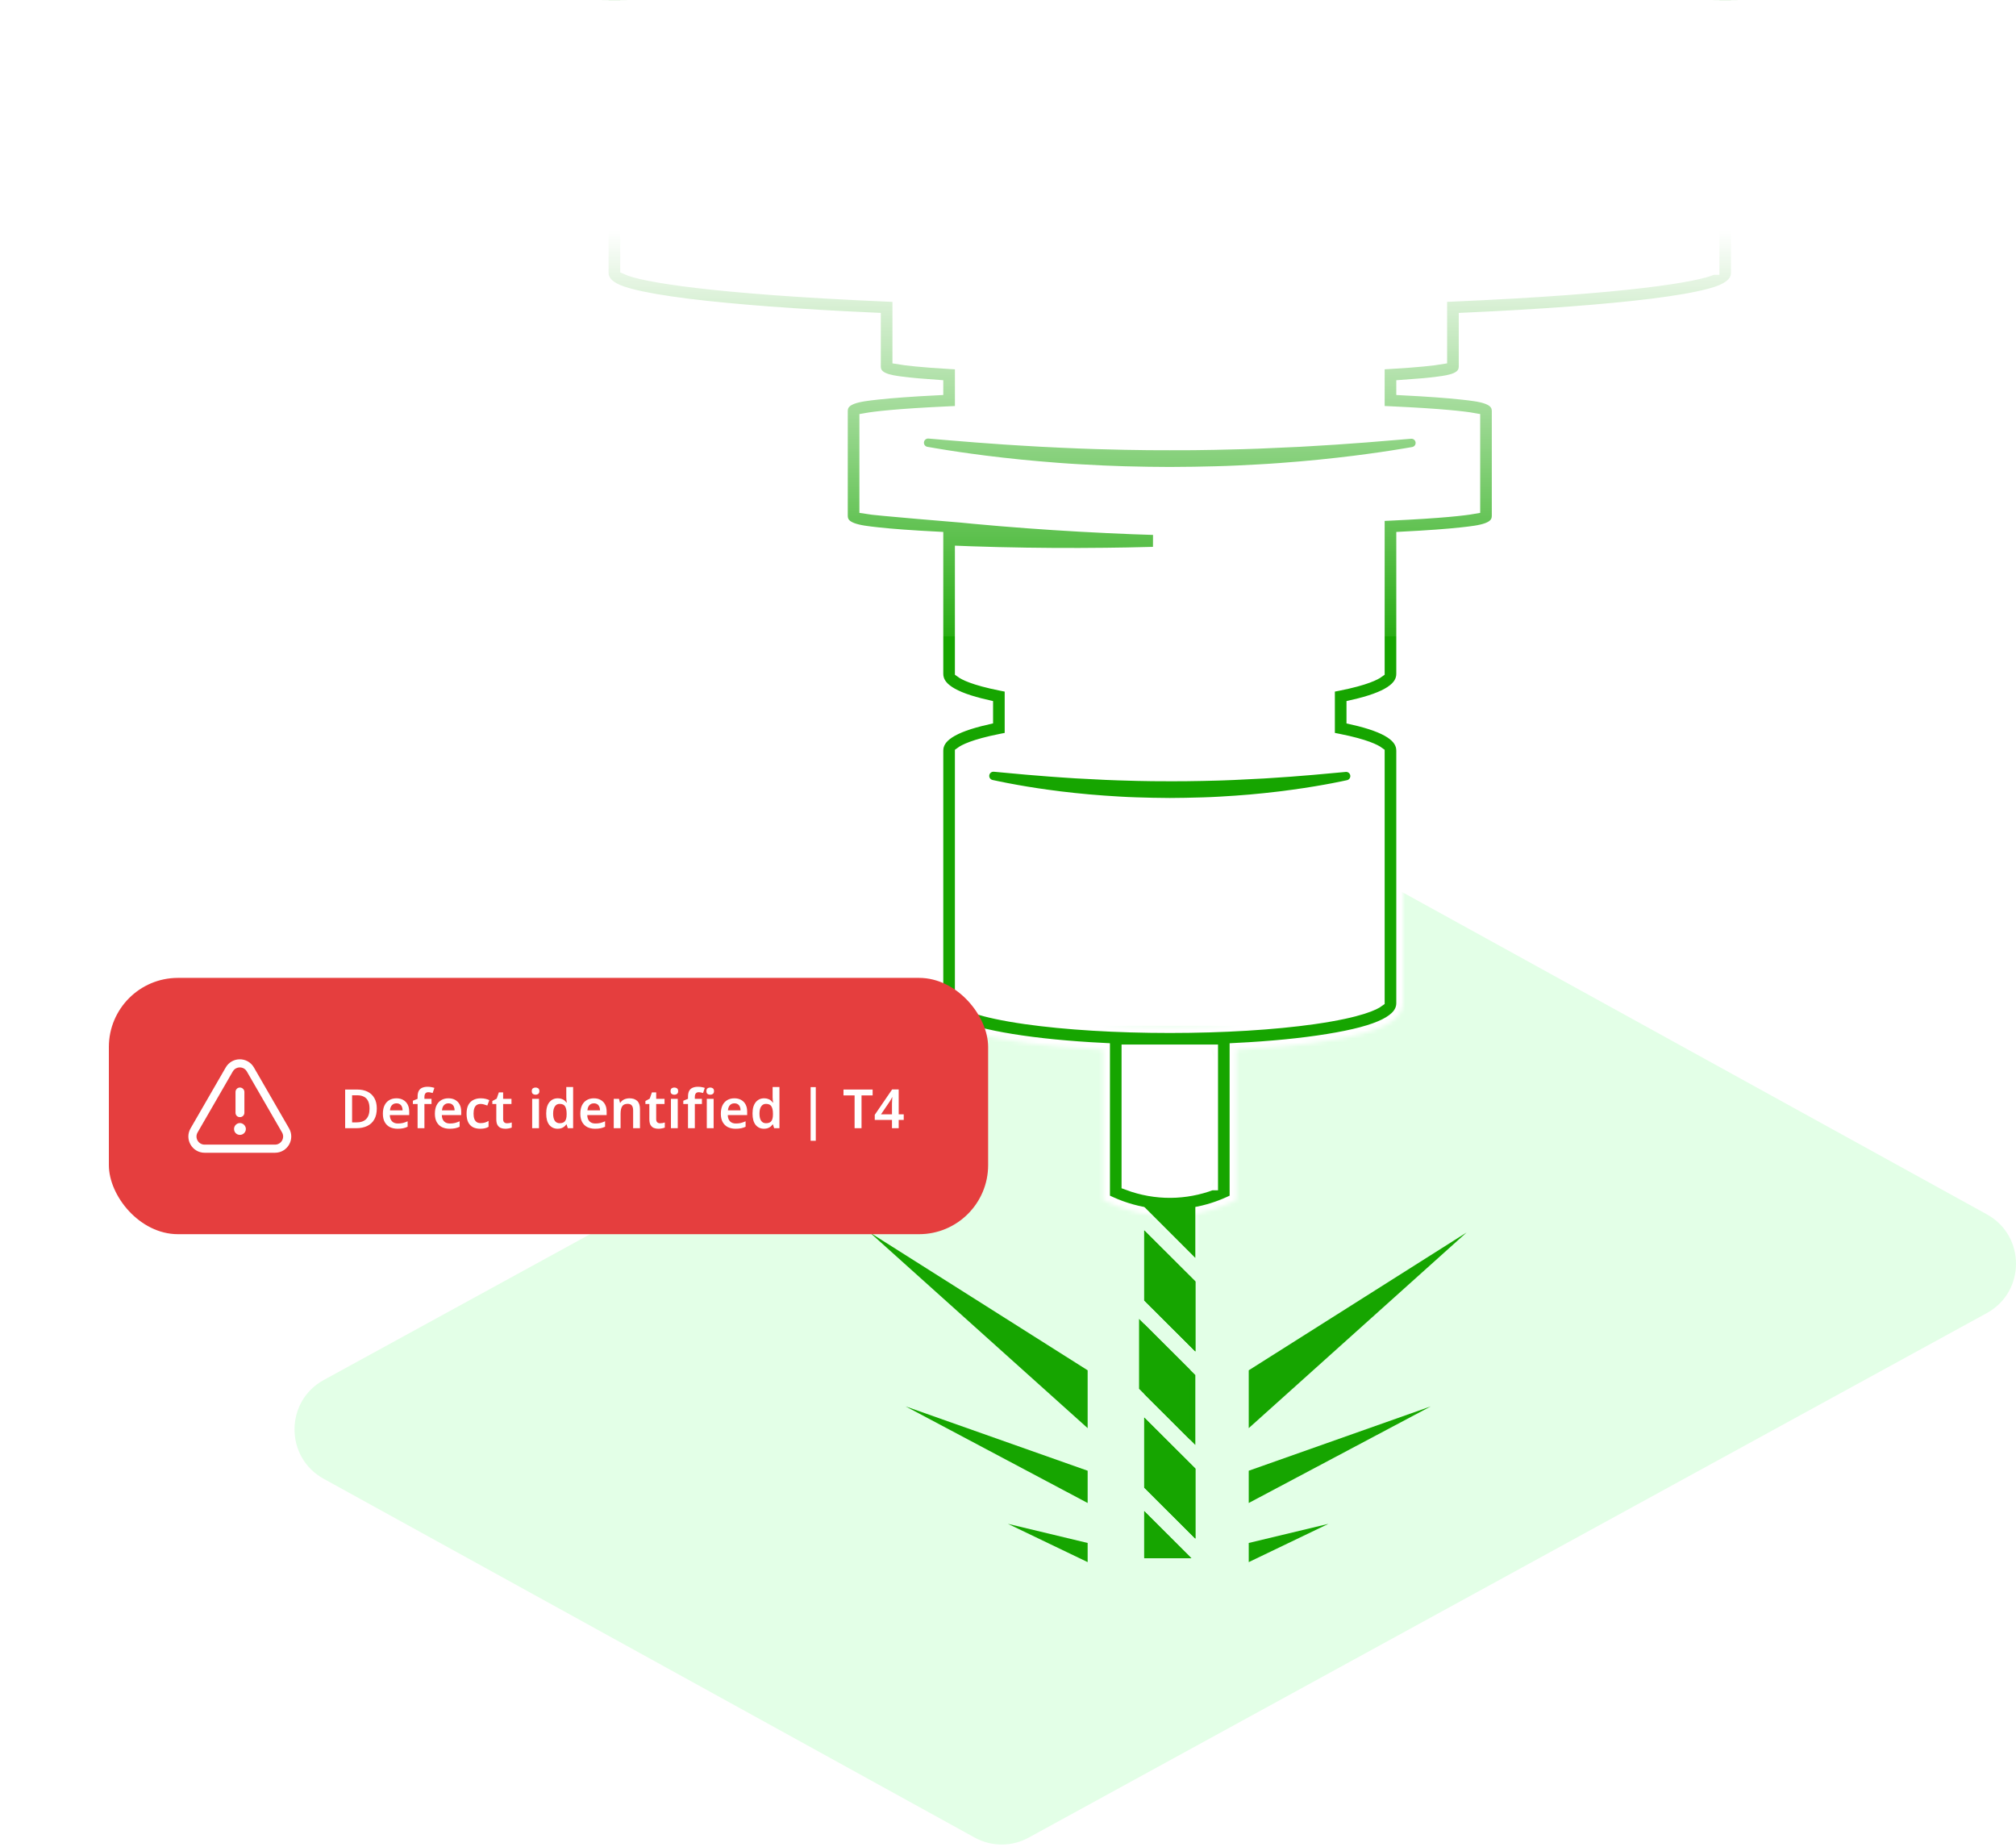 <svg width="500" height="458" viewBox="0 0 500 458" fill="none" xmlns="http://www.w3.org/2000/svg">
<path d="M80.27 366.69L241.73 455.663C245.898 457.952 250.945 457.968 255.114 455.679L492.743 325.614C502.406 320.331 502.422 306.436 492.775 301.121L331.316 212.148C327.147 209.859 322.1 209.843 317.932 212.132L80.302 342.198C70.639 347.481 70.623 361.376 80.27 366.69Z" fill="#E3FFE7"/>
<g clip-path="url(#clip0_1687_9336)">
<rect x="242.57" y="205.191" width="100.46" height="49.184" rx="7.325" fill="white"/>
<rect x="301.174" y="256.468" width="41.858" height="24.069" rx="7.325" transform="rotate(90 301.174 256.468)" fill="white"/>
<mask id="path-4-inside-1_1687_9336" fill="white">
<path d="M149.26 -18.599V67.636C149.26 71.376 154.111 72.662 156.44 73.279C159.706 74.143 164.465 74.969 170.592 75.733C181.896 77.141 197.815 78.335 216.778 79.195V90.849C216.778 94.155 220.562 94.654 223.602 95.054C225.757 95.337 228.666 95.602 232.271 95.849V96.349C226.188 96.661 221.303 97.017 217.723 97.408C212.82 97.947 208.583 98.412 208.583 101.961V127.884C208.583 131.437 212.82 131.902 217.723 132.436C221.303 132.827 226.188 133.183 232.271 133.496V167.056C232.271 170.726 235.998 173.206 244.62 175.179V178.045C235.994 180.022 232.271 182.502 232.271 186.168V248.718C232.271 253.144 237.849 255.937 250.921 258.057C257.383 259.104 265.147 259.859 273.607 260.285V297.567L275.431 298.397C278.719 299.891 282.255 300.873 285.847 301.312L296.463 311.902V300.999C299.346 300.473 302.167 299.6 304.819 298.397L306.643 297.567V260.29C315.104 259.864 322.868 259.108 329.33 258.061C342.401 255.946 347.979 253.153 347.979 248.722V186.173C347.979 182.502 344.252 180.022 335.63 178.05V175.183C344.256 173.206 347.979 170.726 347.979 167.06V133.5C354.062 133.188 358.948 132.832 362.527 132.441C367.43 131.902 371.667 131.437 371.667 127.888V101.965C371.667 98.412 367.43 97.947 362.527 97.413C358.948 97.022 354.062 96.666 347.979 96.353V95.853C351.589 95.61 354.493 95.345 356.649 95.058C359.688 94.659 363.472 94.159 363.472 90.854V79.2C382.435 78.335 398.355 77.145 409.659 75.738C415.781 74.977 420.54 74.152 423.81 73.283C426.14 72.667 430.991 71.381 430.991 67.641V-18.599H149.26ZM300.408 293.489C297.208 294.688 293.776 295.326 290.376 295.356C286.805 295.391 283.2 294.744 279.842 293.489V260.689H300.412V293.489H300.408ZM424.751 66.464C420.989 68.197 404.05 71.229 360.215 73.114L357.232 73.244V88.682C355.525 88.969 351.959 89.399 344.674 89.824L341.74 89.998V102.278L344.714 102.412C357.777 103.012 363.22 103.681 365.432 104.076V125.769C363.224 126.16 357.781 126.829 344.714 127.432L341.74 127.571V166.461C341.086 166.938 338.783 168.259 331.899 169.623L329.391 170.118V183.119L331.899 183.614C338.783 184.978 341.086 186.294 341.74 186.772V248.118C340.921 248.718 337.516 250.633 325.824 252.297C315.979 253.7 303.299 254.473 290.123 254.473C276.947 254.473 264.267 253.7 254.422 252.297C242.73 250.629 239.321 248.718 238.507 248.118V186.772C239.16 186.294 241.463 184.974 248.347 183.614L250.856 183.119V170.118L248.347 169.623C241.463 168.259 239.16 166.943 238.507 166.461V137.045C239.299 137.075 240.118 137.11 240.975 137.141C243.545 137.227 245.669 137.293 247.651 137.336C252.388 137.449 256.751 137.514 261.001 137.54L267.655 137.553C269.666 137.549 272.009 137.536 274.304 137.505C276.041 137.492 277.778 137.462 279.52 137.427L287.624 137.24L287.654 131.025L281.049 130.799L279.603 130.738C277.887 130.668 276.172 130.599 274.439 130.512C272.161 130.408 269.845 130.282 267.868 130.173L261.267 129.774C257.082 129.504 252.78 129.187 248.112 128.801C246.175 128.64 244.089 128.457 241.559 128.223C240.475 128.119 239.465 128.023 238.511 127.923C238.511 127.923 217.031 126.168 214.823 125.773V104.08C217.031 103.689 222.474 103.021 235.537 102.417L238.511 102.282V90.002L235.576 89.829C228.291 89.403 224.725 88.969 223.018 88.686V73.249L220.035 73.118C176.2 71.233 159.262 68.201 155.5 66.468V-12.384H424.76V66.464H424.751Z"/>
</mask>
<path d="M149.26 -18.599V67.636C149.26 71.376 154.111 72.662 156.44 73.279C159.706 74.143 164.465 74.969 170.592 75.733C181.896 77.141 197.815 78.335 216.778 79.195V90.849C216.778 94.155 220.562 94.654 223.602 95.054C225.757 95.337 228.666 95.602 232.271 95.849V96.349C226.188 96.661 221.303 97.017 217.723 97.408C212.82 97.947 208.583 98.412 208.583 101.961V127.884C208.583 131.437 212.82 131.902 217.723 132.436C221.303 132.827 226.188 133.183 232.271 133.496V167.056C232.271 170.726 235.998 173.206 244.62 175.179V178.045C235.994 180.022 232.271 182.502 232.271 186.168V248.718C232.271 253.144 237.849 255.937 250.921 258.057C257.383 259.104 265.147 259.859 273.607 260.285V297.567L275.431 298.397C278.719 299.891 282.255 300.873 285.847 301.312L296.463 311.902V300.999C299.346 300.473 302.167 299.6 304.819 298.397L306.643 297.567V260.29C315.104 259.864 322.868 259.108 329.33 258.061C342.401 255.946 347.979 253.153 347.979 248.722V186.173C347.979 182.502 344.252 180.022 335.63 178.05V175.183C344.256 173.206 347.979 170.726 347.979 167.06V133.5C354.062 133.188 358.948 132.832 362.527 132.441C367.43 131.902 371.667 131.437 371.667 127.888V101.965C371.667 98.412 367.43 97.947 362.527 97.413C358.948 97.022 354.062 96.666 347.979 96.353V95.853C351.589 95.61 354.493 95.345 356.649 95.058C359.688 94.659 363.472 94.159 363.472 90.854V79.2C382.435 78.335 398.355 77.145 409.659 75.738C415.781 74.977 420.54 74.152 423.81 73.283C426.14 72.667 430.991 71.381 430.991 67.641V-18.599H149.26ZM300.408 293.489C297.208 294.688 293.776 295.326 290.376 295.356C286.805 295.391 283.2 294.744 279.842 293.489V260.689H300.412V293.489H300.408ZM424.751 66.464C420.989 68.197 404.05 71.229 360.215 73.114L357.232 73.244V88.682C355.525 88.969 351.959 89.399 344.674 89.824L341.74 89.998V102.278L344.714 102.412C357.777 103.012 363.22 103.681 365.432 104.076V125.769C363.224 126.16 357.781 126.829 344.714 127.432L341.74 127.571V166.461C341.086 166.938 338.783 168.259 331.899 169.623L329.391 170.118V183.119L331.899 183.614C338.783 184.978 341.086 186.294 341.74 186.772V248.118C340.921 248.718 337.516 250.633 325.824 252.297C315.979 253.7 303.299 254.473 290.123 254.473C276.947 254.473 264.267 253.7 254.422 252.297C242.73 250.629 239.321 248.718 238.507 248.118V186.772C239.16 186.294 241.463 184.974 248.347 183.614L250.856 183.119V170.118L248.347 169.623C241.463 168.259 239.16 166.943 238.507 166.461V137.045C239.299 137.075 240.118 137.11 240.975 137.141C243.545 137.227 245.669 137.293 247.651 137.336C252.388 137.449 256.751 137.514 261.001 137.54L267.655 137.553C269.666 137.549 272.009 137.536 274.304 137.505C276.041 137.492 277.778 137.462 279.52 137.427L287.624 137.24L287.654 131.025L281.049 130.799L279.603 130.738C277.887 130.668 276.172 130.599 274.439 130.512C272.161 130.408 269.845 130.282 267.868 130.173L261.267 129.774C257.082 129.504 252.78 129.187 248.112 128.801C246.175 128.64 244.089 128.457 241.559 128.223C240.475 128.119 239.465 128.023 238.511 127.923C238.511 127.923 217.031 126.168 214.823 125.773V104.08C217.031 103.689 222.474 103.021 235.537 102.417L238.511 102.282V90.002L235.576 89.829C228.291 89.403 224.725 88.969 223.018 88.686V73.249L220.035 73.118C176.2 71.233 159.262 68.201 155.5 66.468V-12.384H424.76V66.464H424.751Z" fill="#16A500" stroke="white" stroke-width="3.354" mask="url(#path-4-inside-1_1687_9336)"/>
<path d="M320.108 192.597C318.697 192.705 317.204 192.801 315.641 192.901C314.94 192.944 314.226 192.992 313.511 193.04C311.099 193.175 308.617 193.301 306.131 193.409C305.282 193.453 304.424 193.479 303.557 193.509C303.122 193.522 302.682 193.539 302.255 193.553L298.254 193.652C295.31 193.731 292.367 193.735 290.124 193.731C286.967 193.731 284.385 193.705 281.99 193.644L277.161 193.505C276.134 193.47 275.115 193.435 274.105 193.387C271.387 193.266 268.975 193.14 266.741 193.01L263.319 192.784C262.217 192.714 261.155 192.64 260.14 192.558L254.558 192.106L246.485 191.368C245.936 191.315 245.444 191.702 245.362 192.245C245.279 192.788 245.636 193.301 246.176 193.414L247.648 193.722C248.248 193.848 248.993 194.009 249.894 194.174C253.182 194.808 256.513 195.355 259.779 195.803C261.856 196.098 264.094 196.372 266.432 196.619C268.897 196.871 271.318 197.114 273.878 197.279C276.264 197.444 279.047 197.631 281.864 197.714C284.403 197.801 287.176 197.857 290.12 197.875C292.389 197.857 295.376 197.827 298.367 197.722C301.023 197.649 303.557 197.484 306.353 197.297C308.8 197.145 311.134 196.91 313.394 196.684L313.808 196.641C316.111 196.402 318.349 196.128 320.452 195.833C322.529 195.559 324.45 195.251 326.052 194.986C327.833 194.695 329.357 194.408 330.345 194.221C331.255 194.056 332.004 193.896 332.605 193.77L334.077 193.461C334.617 193.348 334.974 192.836 334.891 192.293C334.809 191.75 334.317 191.363 333.768 191.415L325.678 192.149L320.117 192.597H320.108Z" fill="#16A500"/>
<path d="M230.278 108.75C229.725 108.702 229.228 109.102 229.159 109.649C229.089 110.201 229.464 110.709 230.012 110.8L232.076 111.152C232.89 111.291 233.905 111.465 235.124 111.652C237.118 111.969 239.047 112.251 241.02 112.516C243.027 112.79 245.71 113.146 248.684 113.472C251.845 113.837 254.823 114.132 257.78 114.384C260.527 114.623 264.172 114.923 267.956 115.127C272.149 115.37 275.611 115.526 278.859 115.618C283.1 115.73 286.784 115.787 290.12 115.791C294.295 115.774 297.979 115.722 301.376 115.622C305.042 115.535 308.626 115.344 312.275 115.144C315.688 114.966 318.945 114.701 322.102 114.44L322.459 114.41C325.669 114.132 328.73 113.828 331.551 113.502C334.408 113.194 337.029 112.846 339.219 112.551C341.131 112.295 343.003 112.025 345.111 111.695C346.356 111.508 347.379 111.335 348.202 111.196L350.231 110.852C350.78 110.761 351.159 110.253 351.089 109.701C351.02 109.15 350.528 108.754 349.97 108.798L338.923 109.71L331.264 110.262C329.174 110.405 326.966 110.531 324.628 110.666L322.216 110.805C318.754 110.978 315.353 111.13 312.096 111.256C310.851 111.309 309.592 111.348 308.321 111.382L301.284 111.552C297.918 111.626 294.269 111.66 290.124 111.647C286.649 111.656 283 111.626 278.968 111.543C277.867 111.513 276.769 111.487 275.676 111.461C273.068 111.4 270.608 111.339 268.152 111.235C265.291 111.122 261.555 110.965 258.045 110.774L253.356 110.501C251.845 110.418 250.386 110.323 248.988 110.227C244.486 109.919 239.927 109.571 235.433 109.189L230.282 108.75H230.278Z" fill="#16A500"/>
<path d="M283.789 368.87L296.46 381.514V364.17L283.789 351.53V368.87Z" fill="#16A500"/>
<path d="M283.789 345.666L296.46 358.31V340.966L283.789 328.325V345.666Z" fill="#16A500"/>
<path d="M283.789 386.401H295.48L283.789 374.734V386.401Z" fill="#16A500"/>
<path d="M283.789 322.461L296.46 335.102V317.762L283.789 305.121V322.461Z" fill="#16A500"/>
<rect x="127.33" y="0.085" width="323.655" height="157.708" fill="url(#paint0_linear_1687_9336)"/>
<path d="M296.462 298.85V311.93L283.381 298.85H296.462Z" fill="#16A500"/>
</g>
<path d="M283.789 368.87L296.46 381.515V364.17L283.789 351.53V368.87Z" fill="#16A500"/>
<path d="M283.789 368.87L296.46 381.515V364.17L283.789 351.53V368.87Z" fill="#16A500"/>
<path d="M282.506 344.386L295.177 357.03V339.686L282.506 327.046V344.386Z" fill="#16A500"/>
<path d="M283.789 386.401H295.48L283.789 374.734V386.401Z" fill="#16A500"/>
<path d="M283.789 386.401H295.48L283.789 374.734V386.401Z" fill="#16A500"/>
<path d="M283.789 322.461L296.46 335.102V317.762L283.789 305.121V322.461Z" fill="#16A500"/>
<path d="M283.789 322.461L296.46 335.102V317.762L283.789 305.121V322.461Z" fill="#16A500"/>
<path d="M309.707 339.793V354.135L363.73 305.626L309.707 339.793Z" fill="#16A500"/>
<path d="M309.707 364.697L354.85 348.744L309.707 372.695V364.697Z" fill="#16A500"/>
<path d="M309.707 387.357L329.479 377.866L309.707 382.608V387.357Z" fill="#16A500"/>
<path d="M269.754 339.793V354.135L215.73 305.626L269.754 339.793Z" fill="#16A500"/>
<path d="M269.755 364.697L224.611 348.744L269.755 372.695V364.697Z" fill="#16A500"/>
<path d="M269.753 387.357L249.98 377.866L269.753 382.608V387.357Z" fill="#16A500"/>
<g filter="url(#filter0_dd_1687_9336)">
<rect x="27" y="219.518" width="218.073" height="63.554" rx="17.135" fill="#E53E3E"/>
<path d="M60.614 247.81C60.614 247.214 60.109 246.709 59.513 246.709C58.87 246.709 58.412 247.214 58.412 247.81V252.947C58.412 253.59 58.87 254.048 59.513 254.048C60.109 254.048 60.614 253.59 60.614 252.947V247.81Z" fill="white"/>
<path d="M59.513 258.451C60.292 258.451 60.98 257.809 60.98 256.984C60.98 256.204 60.292 255.516 59.513 255.516C58.687 255.516 58.045 256.204 58.045 256.984C58.045 257.809 58.687 258.451 59.513 258.451Z" fill="white"/>
<path d="M56.861 242.227C58.024 240.212 60.933 240.212 62.096 242.227L70.822 257.341C71.985 259.356 70.531 261.874 68.204 261.874H50.753C48.426 261.874 46.972 259.356 48.135 257.341L56.861 242.227Z" stroke="white" stroke-width="2.015"/>
<path d="M93.45 251.905C93.45 252.98 93.244 253.88 92.832 254.606C92.429 255.331 91.843 255.877 91.072 256.245C90.311 256.612 89.389 256.795 88.305 256.795H85.605V247.204H88.587C89.581 247.204 90.441 247.383 91.166 247.741C91.892 248.099 92.452 248.628 92.846 249.326C93.249 250.016 93.45 250.876 93.45 251.905ZM91.65 251.959C91.65 251.198 91.534 250.571 91.301 250.078C91.068 249.586 90.723 249.223 90.266 248.99C89.81 248.749 89.25 248.628 88.587 248.628H87.324V255.358H88.359C89.469 255.358 90.293 255.076 90.831 254.512C91.377 253.938 91.65 253.088 91.65 251.959ZM98.318 249.38C98.971 249.38 99.531 249.514 99.997 249.783C100.472 250.043 100.839 250.419 101.098 250.911C101.358 251.395 101.488 251.986 101.488 252.685V253.544H96.679C96.697 254.207 96.88 254.722 97.23 255.089C97.579 255.448 98.062 255.627 98.68 255.627C99.155 255.627 99.576 255.582 99.943 255.492C100.319 255.394 100.704 255.255 101.098 255.076V256.433C100.74 256.603 100.369 256.728 99.984 256.809C99.598 256.889 99.137 256.93 98.6 256.93C97.892 256.93 97.261 256.795 96.706 256.527C96.159 256.249 95.729 255.833 95.416 255.277C95.111 254.722 94.959 254.033 94.959 253.209C94.959 252.376 95.098 251.677 95.376 251.113C95.662 250.54 96.056 250.11 96.558 249.823C97.059 249.528 97.646 249.38 98.318 249.38ZM98.318 250.629C97.87 250.629 97.503 250.777 97.216 251.073C96.938 251.359 96.773 251.789 96.719 252.362H99.849C99.849 252.022 99.791 251.722 99.674 251.462C99.567 251.202 99.401 251.001 99.177 250.858C98.954 250.705 98.667 250.629 98.318 250.629ZM107.024 250.79H105.264V256.795H103.571V250.79H102.402V249.984L103.571 249.501V249.004C103.571 248.377 103.67 247.884 103.867 247.526C104.064 247.168 104.35 246.913 104.726 246.76C105.102 246.599 105.546 246.519 106.056 246.519C106.415 246.519 106.737 246.55 107.024 246.613C107.31 246.666 107.547 246.729 107.736 246.801L107.306 248.063C107.153 248.019 106.983 247.978 106.795 247.942C106.616 247.898 106.419 247.875 106.204 247.875C105.882 247.875 105.644 247.978 105.492 248.184C105.34 248.39 105.264 248.677 105.264 249.044V249.514H107.024V250.79ZM111.216 249.38C111.87 249.38 112.43 249.514 112.895 249.783C113.37 250.043 113.737 250.419 113.997 250.911C114.257 251.395 114.387 251.986 114.387 252.685V253.544H109.577C109.595 254.207 109.779 254.722 110.128 255.089C110.477 255.448 110.961 255.627 111.579 255.627C112.054 255.627 112.474 255.582 112.842 255.492C113.218 255.394 113.603 255.255 113.997 255.076V256.433C113.639 256.603 113.267 256.728 112.882 256.809C112.497 256.889 112.036 256.93 111.498 256.93C110.791 256.93 110.159 256.795 109.604 256.527C109.058 256.249 108.628 255.833 108.314 255.277C108.01 254.722 107.858 254.033 107.858 253.209C107.858 252.376 107.997 251.677 108.274 251.113C108.561 250.54 108.955 250.11 109.456 249.823C109.958 249.528 110.544 249.38 111.216 249.38ZM111.216 250.629C110.768 250.629 110.401 250.777 110.115 251.073C109.837 251.359 109.671 251.789 109.618 252.362H112.748C112.748 252.022 112.689 251.722 112.573 251.462C112.465 251.202 112.3 251.001 112.076 250.858C111.852 250.705 111.565 250.629 111.216 250.629ZM119.089 256.93C118.4 256.93 117.799 256.8 117.289 256.54C116.787 256.271 116.398 255.864 116.12 255.318C115.852 254.762 115.717 254.055 115.717 253.195C115.717 252.3 115.865 251.574 116.161 251.019C116.465 250.455 116.881 250.043 117.41 249.783C117.938 249.514 118.543 249.38 119.223 249.38C119.68 249.38 120.088 249.425 120.446 249.514C120.804 249.604 121.109 249.711 121.359 249.837L120.862 251.167C120.585 251.059 120.307 250.97 120.029 250.898C119.752 250.817 119.483 250.777 119.223 250.777C118.82 250.777 118.485 250.867 118.216 251.046C117.956 251.225 117.764 251.494 117.638 251.852C117.513 252.201 117.45 252.644 117.45 253.182C117.45 253.701 117.513 254.136 117.638 254.485C117.773 254.834 117.97 255.098 118.229 255.277C118.489 255.448 118.811 255.533 119.197 255.533C119.609 255.533 119.971 255.483 120.285 255.385C120.598 255.286 120.894 255.152 121.171 254.982V256.446C120.894 256.616 120.594 256.737 120.271 256.809C119.958 256.889 119.564 256.93 119.089 256.93ZM125.752 255.573C125.967 255.573 126.173 255.555 126.37 255.519C126.567 255.474 126.751 255.425 126.921 255.371V256.634C126.742 256.715 126.509 256.782 126.222 256.836C125.936 256.898 125.636 256.93 125.322 256.93C124.91 256.93 124.534 256.863 124.194 256.728C123.862 256.585 123.594 256.343 123.388 256.003C123.191 255.662 123.092 255.188 123.092 254.579V250.79H122.111V250.052L123.186 249.461L123.723 247.916H124.785V249.514H126.854V250.79H124.785V254.565C124.785 254.906 124.874 255.161 125.053 255.331C125.233 255.492 125.465 255.573 125.752 255.573ZM133.678 249.514V256.795H131.986V249.514H133.678ZM132.832 246.707C133.083 246.707 133.302 246.774 133.49 246.908C133.678 247.033 133.772 247.262 133.772 247.593C133.772 247.916 133.678 248.148 133.49 248.292C133.302 248.426 133.083 248.493 132.832 248.493C132.572 248.493 132.348 248.426 132.16 248.292C131.981 248.148 131.891 247.916 131.891 247.593C131.891 247.262 131.981 247.033 132.16 246.908C132.348 246.774 132.572 246.707 132.832 246.707ZM138.301 256.93C137.459 256.93 136.774 256.616 136.246 255.989C135.726 255.354 135.466 254.413 135.466 253.168C135.466 251.923 135.731 250.983 136.259 250.347C136.787 249.702 137.481 249.38 138.341 249.38C138.699 249.38 139.013 249.429 139.282 249.528C139.559 249.617 139.797 249.743 139.994 249.904C140.191 250.065 140.356 250.244 140.491 250.441H140.571C140.544 250.316 140.517 250.123 140.491 249.864C140.464 249.604 140.45 249.362 140.45 249.138V246.586H142.143V256.795H140.826L140.517 255.842H140.45C140.316 256.039 140.15 256.222 139.953 256.392C139.756 256.554 139.523 256.683 139.255 256.782C138.986 256.88 138.668 256.93 138.301 256.93ZM138.811 255.559C139.438 255.559 139.882 255.38 140.141 255.022C140.401 254.664 140.531 254.122 140.531 253.397V253.182C140.531 252.394 140.406 251.794 140.155 251.382C139.913 250.97 139.456 250.764 138.785 250.764C138.274 250.764 137.88 250.979 137.602 251.408C137.325 251.829 137.186 252.425 137.186 253.195C137.186 253.965 137.325 254.552 137.602 254.955C137.88 255.358 138.283 255.559 138.811 255.559ZM147.288 249.38C147.942 249.38 148.501 249.514 148.967 249.783C149.442 250.043 149.809 250.419 150.069 250.911C150.328 251.395 150.458 251.986 150.458 252.685V253.544H145.649C145.667 254.207 145.85 254.722 146.2 255.089C146.549 255.448 147.033 255.627 147.651 255.627C148.125 255.627 148.546 255.582 148.913 255.492C149.289 255.394 149.675 255.255 150.069 255.076V256.433C149.71 256.603 149.339 256.728 148.954 256.809C148.569 256.889 148.107 256.93 147.57 256.93C146.862 256.93 146.231 256.795 145.676 256.527C145.129 256.249 144.7 255.833 144.386 255.277C144.082 254.722 143.929 254.033 143.929 253.209C143.929 252.376 144.068 251.677 144.346 251.113C144.632 250.54 145.026 250.11 145.528 249.823C146.03 249.528 146.616 249.38 147.288 249.38ZM147.288 250.629C146.84 250.629 146.473 250.777 146.186 251.073C145.909 251.359 145.743 251.789 145.689 252.362H148.819C148.819 252.022 148.761 251.722 148.645 251.462C148.537 251.202 148.372 251.001 148.148 250.858C147.924 250.705 147.637 250.629 147.288 250.629ZM156.115 249.38C156.93 249.38 157.565 249.59 158.022 250.011C158.488 250.432 158.721 251.113 158.721 252.053V256.795H157.028V252.389C157.028 251.843 156.921 251.435 156.706 251.167C156.491 250.889 156.15 250.75 155.685 250.75C155.004 250.75 154.538 250.965 154.288 251.395C154.037 251.816 153.911 252.429 153.911 253.235V256.795H152.219V249.514H153.522L153.764 250.468H153.858C154.019 250.217 154.216 250.011 154.449 249.85C154.682 249.689 154.941 249.572 155.228 249.501C155.515 249.42 155.81 249.38 156.115 249.38ZM163.713 255.573C163.928 255.573 164.134 255.555 164.331 255.519C164.528 255.474 164.711 255.425 164.882 255.371V256.634C164.702 256.715 164.47 256.782 164.183 256.836C163.896 256.898 163.596 256.93 163.283 256.93C162.871 256.93 162.495 256.863 162.154 256.728C161.823 256.585 161.554 256.343 161.348 256.003C161.151 255.662 161.053 255.188 161.053 254.579V250.79H160.072V250.052L161.147 249.461L161.684 247.916H162.746V249.514H164.814V250.79H162.746V254.565C162.746 254.906 162.835 255.161 163.014 255.331C163.193 255.492 163.426 255.573 163.713 255.573ZM168.096 249.514V256.795H166.403V249.514H168.096ZM167.249 246.707C167.5 246.707 167.719 246.774 167.908 246.908C168.096 247.033 168.19 247.262 168.19 247.593C168.19 247.916 168.096 248.148 167.908 248.292C167.719 248.426 167.5 248.493 167.249 248.493C166.99 248.493 166.766 248.426 166.578 248.292C166.398 248.148 166.309 247.916 166.309 247.593C166.309 247.262 166.398 247.033 166.578 246.908C166.766 246.774 166.99 246.707 167.249 246.707ZM174.089 250.79H172.329V256.795H170.636V250.79H169.467V249.984L170.636 249.501V249.004C170.636 248.377 170.735 247.884 170.932 247.526C171.129 247.168 171.415 246.913 171.791 246.76C172.168 246.599 172.611 246.519 173.121 246.519C173.48 246.519 173.802 246.55 174.089 246.613C174.375 246.666 174.613 246.729 174.801 246.801L174.371 248.063C174.218 248.019 174.048 247.978 173.86 247.942C173.681 247.898 173.484 247.875 173.269 247.875C172.947 247.875 172.709 247.978 172.557 248.184C172.405 248.39 172.329 248.677 172.329 249.044V249.514H174.089V250.79ZM176.99 249.514V256.795H175.298V249.514H176.99ZM176.144 246.707C176.395 246.707 176.614 246.774 176.802 246.908C176.99 247.033 177.084 247.262 177.084 247.593C177.084 247.916 176.99 248.148 176.802 248.292C176.614 248.426 176.395 248.493 176.144 248.493C175.884 248.493 175.66 248.426 175.472 248.292C175.293 248.148 175.204 247.916 175.204 247.593C175.204 247.262 175.293 247.033 175.472 246.908C175.66 246.774 175.884 246.707 176.144 246.707ZM182.138 249.38C182.792 249.38 183.352 249.514 183.817 249.783C184.292 250.043 184.659 250.419 184.919 250.911C185.179 251.395 185.309 251.986 185.309 252.685V253.544H180.499C180.517 254.207 180.701 254.722 181.05 255.089C181.399 255.448 181.883 255.627 182.501 255.627C182.976 255.627 183.397 255.582 183.764 255.492C184.14 255.394 184.525 255.255 184.919 255.076V256.433C184.561 256.603 184.189 256.728 183.804 256.809C183.419 256.889 182.958 256.93 182.42 256.93C181.713 256.93 181.081 256.795 180.526 256.527C179.98 256.249 179.55 255.833 179.236 255.277C178.932 254.722 178.78 254.033 178.78 253.209C178.78 252.376 178.919 251.677 179.196 251.113C179.483 250.54 179.877 250.11 180.378 249.823C180.88 249.528 181.467 249.38 182.138 249.38ZM182.138 250.629C181.69 250.629 181.323 250.777 181.037 251.073C180.759 251.359 180.593 251.789 180.54 252.362H183.67C183.67 252.022 183.611 251.722 183.495 251.462C183.388 251.202 183.222 251.001 182.998 250.858C182.774 250.705 182.487 250.629 182.138 250.629ZM189.474 256.93C188.632 256.93 187.947 256.616 187.418 255.989C186.899 255.354 186.639 254.413 186.639 253.168C186.639 251.923 186.903 250.983 187.432 250.347C187.96 249.702 188.654 249.38 189.514 249.38C189.872 249.38 190.186 249.429 190.454 249.528C190.732 249.617 190.969 249.743 191.166 249.904C191.364 250.065 191.529 250.244 191.664 250.441H191.744C191.717 250.316 191.69 250.123 191.664 249.864C191.637 249.604 191.623 249.362 191.623 249.138V246.586H193.316V256.795H191.999L191.69 255.842H191.623C191.489 256.039 191.323 256.222 191.126 256.392C190.929 256.554 190.696 256.683 190.428 256.782C190.159 256.88 189.841 256.93 189.474 256.93ZM189.984 255.559C190.611 255.559 191.055 255.38 191.314 255.022C191.574 254.664 191.704 254.122 191.704 253.397V253.182C191.704 252.394 191.578 251.794 191.328 251.382C191.086 250.97 190.629 250.764 189.957 250.764C189.447 250.764 189.053 250.979 188.775 251.408C188.498 251.829 188.359 252.425 188.359 253.195C188.359 253.965 188.498 254.552 188.775 254.955C189.053 255.358 189.456 255.559 189.984 255.559ZM201.05 246.613H202.327V259.912H201.05V246.613ZM213.672 256.795H211.953V248.654H209.199V247.204H216.426V248.654H213.672V256.795ZM224.141 254.74H222.892V256.795H221.226V254.74H216.954V253.477L221.266 247.177H222.892V253.356H224.141V254.74ZM221.226 251.207C221.226 251.019 221.226 250.826 221.226 250.629C221.235 250.423 221.244 250.222 221.253 250.025C221.262 249.828 221.271 249.649 221.28 249.487C221.289 249.326 221.298 249.201 221.307 249.111H221.253C221.172 249.281 221.083 249.461 220.984 249.649C220.895 249.828 220.792 249.998 220.675 250.159L218.499 253.356H221.226V251.207Z" fill="white"/>
</g>
<defs>
<filter id="filter0_dd_1687_9336" x="0.206" y="208.035" width="271.661" height="117.143" filterUnits="userSpaceOnUse" color-interpolation-filters="sRGB">
<feFlood flood-opacity="0" result="BackgroundImageFix"/>
<feColorMatrix in="SourceAlpha" type="matrix" values="0 0 0 0 0 0 0 0 0 0 0 0 0 0 0 0 0 0 127 0" result="hardAlpha"/>
<feMorphology radius="5.104" operator="erode" in="SourceAlpha" result="effect1_dropShadow_1687_9336"/>
<feOffset dy="15.311"/>
<feGaussianBlur stdDeviation="15.949"/>
<feColorMatrix type="matrix" values="0 0 0 0 0.102 0 0 0 0 0.125 0 0 0 0 0.173 0 0 0 0.24 0"/>
<feBlend mode="multiply" in2="BackgroundImageFix" result="effect1_dropShadow_1687_9336"/>
<feColorMatrix in="SourceAlpha" type="matrix" values="0 0 0 0 0 0 0 0 0 0 0 0 0 0 0 0 0 0 127 0" result="hardAlpha"/>
<feMorphology radius="3.828" operator="erode" in="SourceAlpha" result="effect2_dropShadow_1687_9336"/>
<feOffset dy="7.656"/>
<feGaussianBlur stdDeviation="6.38"/>
<feColorMatrix type="matrix" values="0 0 0 0 0.102 0 0 0 0 0.125 0 0 0 0 0.173 0 0 0 0.12 0"/>
<feBlend mode="multiply" in2="effect1_dropShadow_1687_9336" result="effect2_dropShadow_1687_9336"/>
<feBlend mode="normal" in="SourceGraphic" in2="effect2_dropShadow_1687_9336" result="shape"/>
</filter>
<linearGradient id="paint0_linear_1687_9336" x1="289.158" y1="0.085" x2="289.158" y2="166.318" gradientUnits="userSpaceOnUse">
<stop offset="0.344" stop-color="white"/>
<stop offset="1" stop-color="white" stop-opacity="0"/>
</linearGradient>
<clipPath id="clip0_1687_9336">
<rect width="323.655" height="386.032" fill="white" transform="translate(127.459 0.085)"/>
</clipPath>
</defs>
</svg>
